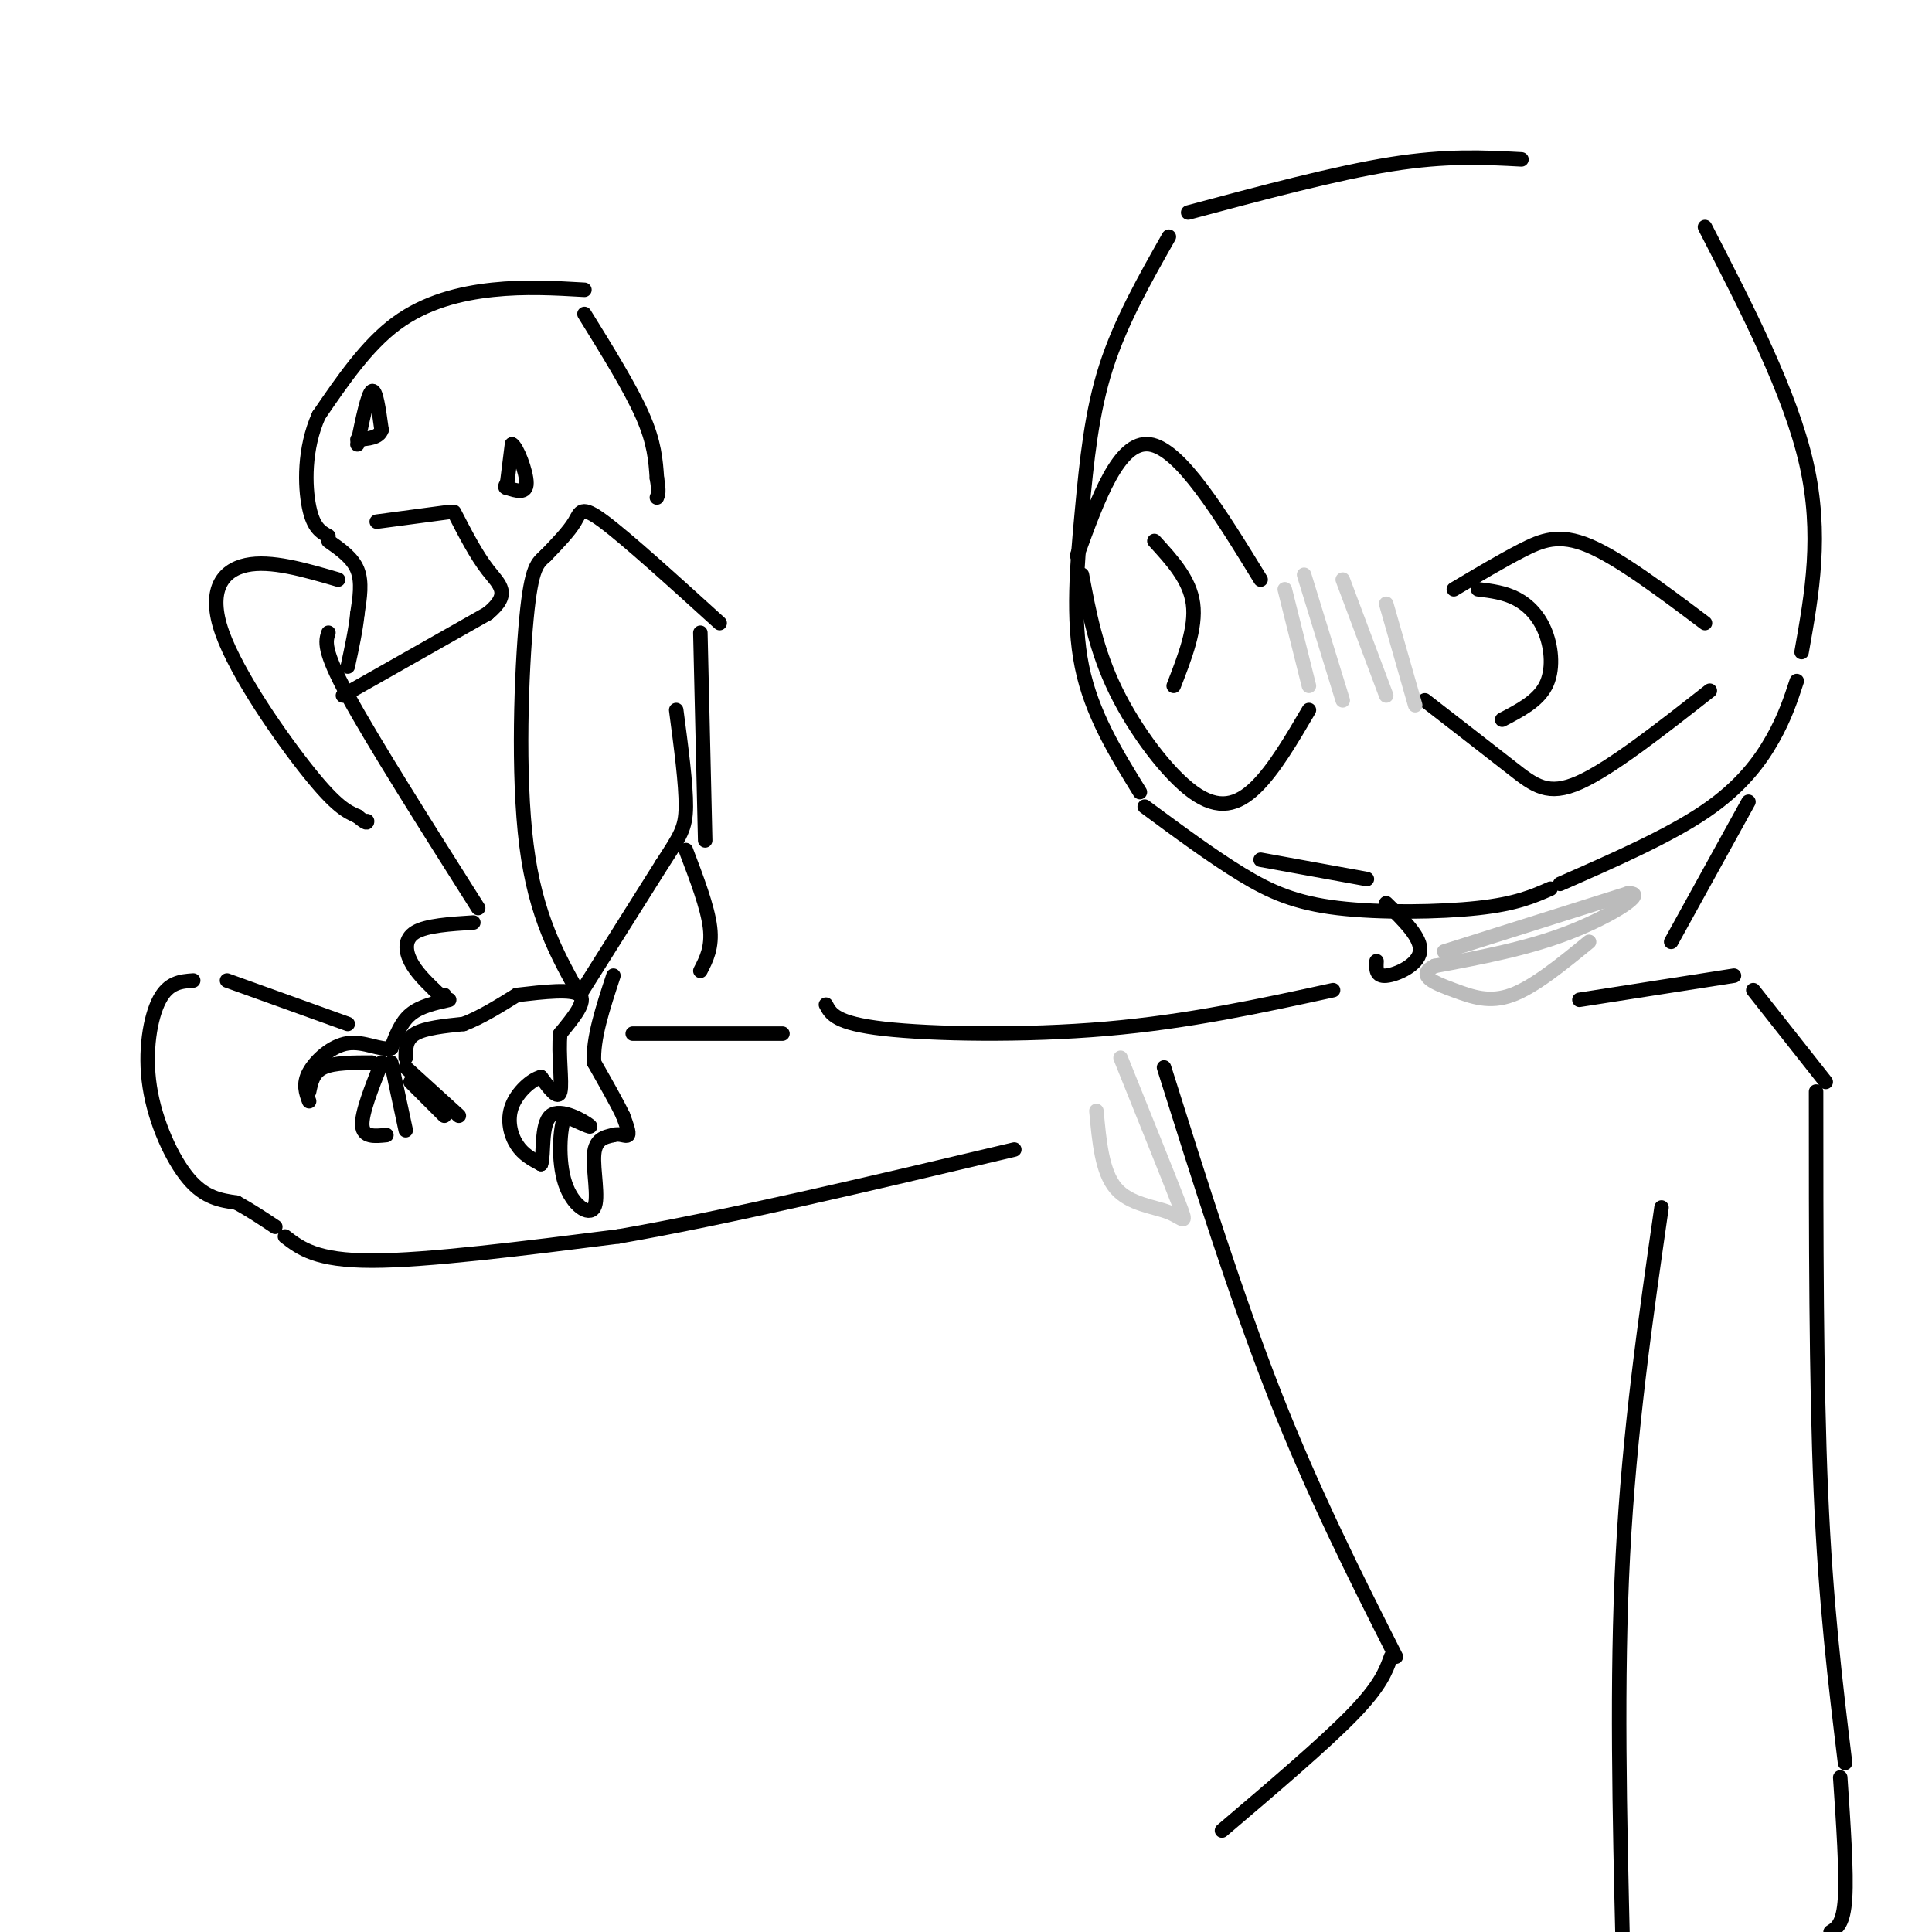 <svg viewBox='0 0 400 400' version='1.1' xmlns='http://www.w3.org/2000/svg' xmlns:xlink='http://www.w3.org/1999/xlink'><g fill='none' stroke='rgb(0,0,0)' stroke-width='3' stroke-linecap='round' stroke-linejoin='round'><path d='M315,33c-7.750,-0.417 -15.500,-0.833 -27,1c-11.500,1.833 -26.750,5.917 -42,10'/><path d='M242,49c-5.000,8.815 -10.000,17.631 -13,27c-3.000,9.369 -4.000,19.292 -5,30c-1.000,10.708 -2.000,22.202 0,32c2.000,9.798 7.000,17.899 12,26'/><path d='M237,167c6.964,5.149 13.929,10.298 20,14c6.071,3.702 11.250,5.958 20,7c8.750,1.042 21.071,0.869 29,0c7.929,-0.869 11.464,-2.435 15,-4'/><path d='M323,183c11.222,-4.933 22.444,-9.867 30,-15c7.556,-5.133 11.444,-10.467 14,-15c2.556,-4.533 3.778,-8.267 5,-12'/><path d='M373,135c2.167,-12.167 4.333,-24.333 1,-39c-3.333,-14.667 -12.167,-31.833 -21,-49'/><path d='M223,115c4.333,-11.917 8.667,-23.833 15,-23c6.333,0.833 14.667,14.417 23,28'/><path d='M224,119c1.470,7.833 2.940,15.667 7,24c4.060,8.333 10.708,17.167 16,21c5.292,3.833 9.226,2.667 13,-1c3.774,-3.667 7.387,-9.833 11,-16'/><path d='M301,122c4.889,-2.911 9.778,-5.822 14,-8c4.222,-2.178 7.778,-3.622 14,-1c6.222,2.622 15.111,9.311 24,16'/><path d='M295,145c6.644,5.156 13.289,10.311 18,14c4.711,3.689 7.489,5.911 14,3c6.511,-2.911 16.756,-10.956 27,-19'/><path d='M239,112c3.667,4.000 7.333,8.000 8,13c0.667,5.000 -1.667,11.000 -4,17'/><path d='M306,122c2.756,0.339 5.512,0.679 8,2c2.488,1.321 4.708,3.625 6,7c1.292,3.375 1.655,7.821 0,11c-1.655,3.179 -5.327,5.089 -9,7'/><path d='M261,178c0.000,0.000 22.000,4.000 22,4'/><path d='M287,187c3.689,3.600 7.378,7.200 7,10c-0.378,2.800 -4.822,4.800 -7,5c-2.178,0.200 -2.089,-1.400 -2,-3'/><path d='M362,166c0.000,0.000 -16.000,29.000 -16,29'/><path d='M327,207c0.000,0.000 32.000,-5.000 32,-5'/><path d='M363,205c0.000,0.000 15.000,19.000 15,19'/><path d='M276,205c-15.000,3.267 -30.000,6.533 -47,8c-17.000,1.467 -36.000,1.133 -46,0c-10.000,-1.133 -11.000,-3.067 -12,-5'/><path d='M121,60c-6.156,-0.356 -12.311,-0.711 -19,0c-6.689,0.711 -13.911,2.489 -20,7c-6.089,4.511 -11.044,11.756 -16,19'/><path d='M66,86c-3.111,6.911 -2.889,14.689 -2,19c0.889,4.311 2.444,5.156 4,6'/><path d='M68,112c2.500,1.750 5.000,3.500 6,6c1.000,2.500 0.500,5.750 0,9'/><path d='M74,127c-0.333,3.333 -1.167,7.167 -2,11'/><path d='M71,144c0.000,0.000 30.000,-17.000 30,-17'/><path d='M101,127c4.978,-4.111 2.422,-5.889 0,-9c-2.422,-3.111 -4.711,-7.556 -7,-12'/><path d='M93,106c0.000,0.000 -15.000,2.000 -15,2'/><path d='M121,65c4.750,7.667 9.500,15.333 12,21c2.500,5.667 2.750,9.333 3,13'/><path d='M136,99c0.500,2.833 0.250,3.417 0,4'/><path d='M149,129c-9.600,-8.711 -19.200,-17.422 -24,-21c-4.800,-3.578 -4.800,-2.022 -6,0c-1.200,2.022 -3.600,4.511 -6,7'/><path d='M113,115c-1.702,1.595 -2.958,2.083 -4,13c-1.042,10.917 -1.869,32.262 0,47c1.869,14.738 6.435,22.869 11,31'/><path d='M120,206c0.000,0.000 17.000,-27.000 17,-27'/><path d='M137,179c3.844,-5.978 4.956,-7.422 5,-12c0.044,-4.578 -0.978,-12.289 -2,-20'/><path d='M145,131c0.000,0.000 1.000,43.000 1,43'/><path d='M70,120c-6.988,-2.042 -13.976,-4.083 -19,-3c-5.024,1.083 -8.083,5.292 -5,14c3.083,8.708 12.310,21.917 18,29c5.690,7.083 7.845,8.042 10,9'/><path d='M74,169c2.000,1.667 2.000,1.333 2,1'/><path d='M68,131c-0.583,1.750 -1.167,3.500 4,13c5.167,9.500 16.083,26.750 27,44'/><path d='M98,191c-4.844,0.311 -9.689,0.622 -12,2c-2.311,1.378 -2.089,3.822 -1,6c1.089,2.178 3.044,4.089 5,6'/><path d='M90,205c1.167,1.167 1.583,1.083 2,1'/><path d='M93,207c-3.000,0.667 -6.000,1.333 -8,3c-2.000,1.667 -3.000,4.333 -4,7'/><path d='M81,217c-2.179,0.571 -5.625,-1.500 -9,-1c-3.375,0.500 -6.679,3.571 -8,6c-1.321,2.429 -0.661,4.214 0,6'/><path d='M81,220c0.000,0.000 3.000,14.000 3,14'/><path d='M84,221c0.000,0.000 11.000,10.000 11,10'/><path d='M84,219c0.000,-1.917 0.000,-3.833 2,-5c2.000,-1.167 6.000,-1.583 10,-2'/><path d='M96,212c3.500,-1.333 7.250,-3.667 11,-6'/><path d='M107,206c5.750,-0.667 11.500,-1.333 13,0c1.500,1.333 -1.250,4.667 -4,8'/><path d='M116,214c-0.444,4.044 0.444,10.156 0,12c-0.444,1.844 -2.222,-0.578 -4,-3'/><path d='M112,223c-1.976,0.464 -4.917,3.125 -6,6c-1.083,2.875 -0.310,5.964 1,8c1.310,2.036 3.155,3.018 5,4'/><path d='M112,241c0.690,-1.786 -0.083,-8.250 2,-10c2.083,-1.750 7.024,1.214 8,2c0.976,0.786 -2.012,-0.607 -5,-2'/><path d='M117,231c-1.150,2.396 -1.525,9.384 0,14c1.525,4.616 4.949,6.858 6,5c1.051,-1.858 -0.271,-7.817 0,-11c0.271,-3.183 2.136,-3.592 4,-4'/><path d='M127,235c1.333,-0.444 2.667,0.444 3,0c0.333,-0.444 -0.333,-2.222 -1,-4'/><path d='M129,231c-1.167,-2.500 -3.583,-6.750 -6,-11'/><path d='M123,220c-0.333,-4.833 1.833,-11.417 4,-18'/><path d='M162,214c0.000,0.000 -31.000,0.000 -31,0'/><path d='M376,226c0.000,29.917 0.000,59.833 1,83c1.000,23.167 3.000,39.583 5,56'/><path d='M72,212c0.000,0.000 -25.000,-9.000 -25,-9'/><path d='M40,203c-2.554,0.190 -5.107,0.381 -7,4c-1.893,3.619 -3.125,10.667 -2,18c1.125,7.333 4.607,14.952 8,19c3.393,4.048 6.696,4.524 10,5'/><path d='M49,249c3.000,1.667 5.500,3.333 8,5'/><path d='M59,256c3.250,2.500 6.500,5.000 18,5c11.500,0.000 31.250,-2.500 51,-5'/><path d='M128,256c22.167,-3.833 52.083,-10.917 82,-18'/><path d='M344,250c-3.333,23.167 -6.667,46.333 -8,72c-1.333,25.667 -0.667,53.833 0,82'/><path d='M142,176c2.250,5.917 4.500,11.833 5,16c0.500,4.167 -0.750,6.583 -2,9'/><path d='M241,221c7.500,23.833 15.000,47.667 23,68c8.000,20.333 16.500,37.167 25,54'/><path d='M288,343c-1.083,3.000 -2.167,6.000 -8,12c-5.833,6.000 -16.417,15.000 -27,24'/><path d='M381,368c0.667,9.833 1.333,19.667 1,25c-0.333,5.333 -1.667,6.167 -3,7'/><path d='M74,92c1.083,-5.250 2.167,-10.500 3,-11c0.833,-0.500 1.417,3.750 2,8'/><path d='M79,89c-0.500,1.667 -2.750,1.833 -5,2'/><path d='M105,100c0.000,0.000 1.000,-8.000 1,-8'/><path d='M106,92c1.000,0.489 3.000,5.711 3,8c0.000,2.289 -2.000,1.644 -4,1'/><path d='M105,101c-0.667,0.000 -0.333,-0.500 0,-1'/></g>
<g fill='none' stroke='rgb(187,187,187)' stroke-width='3' stroke-linecap='round' stroke-linejoin='round'><path d='M299,197c0.000,0.000 38.000,-12.000 38,-12'/><path d='M337,185c4.489,-0.400 -3.289,4.600 -12,8c-8.711,3.400 -18.356,5.200 -28,7'/><path d='M297,200c-3.952,2.024 0.167,3.583 4,5c3.833,1.417 7.381,2.690 12,1c4.619,-1.690 10.310,-6.345 16,-11'/></g>
<g fill='none' stroke='rgb(0,0,0)' stroke-width='3' stroke-linecap='round' stroke-linejoin='round'><path d='M64,226c0.417,-2.000 0.833,-4.000 3,-5c2.167,-1.000 6.083,-1.000 10,-1'/><path d='M80,235c-2.417,0.250 -4.833,0.500 -5,-2c-0.167,-2.500 1.917,-7.750 4,-13'/><path d='M85,224c0.000,0.000 7.000,7.000 7,7'/></g>
<g fill='none' stroke='rgb(204,204,204)' stroke-width='3' stroke-linecap='round' stroke-linejoin='round'><path d='M232,219c4.994,12.399 9.988,24.798 12,30c2.012,5.202 1.042,3.208 -2,2c-3.042,-1.208 -8.155,-1.631 -11,-5c-2.845,-3.369 -3.423,-9.685 -4,-16'/><path d='M266,122c0.000,0.000 5.000,20.000 5,20'/><path d='M270,119c0.000,0.000 8.000,26.000 8,26'/><path d='M278,120c0.000,0.000 9.000,24.000 9,24'/><path d='M287,125c0.000,0.000 6.000,21.000 6,21'/></g>
</svg>